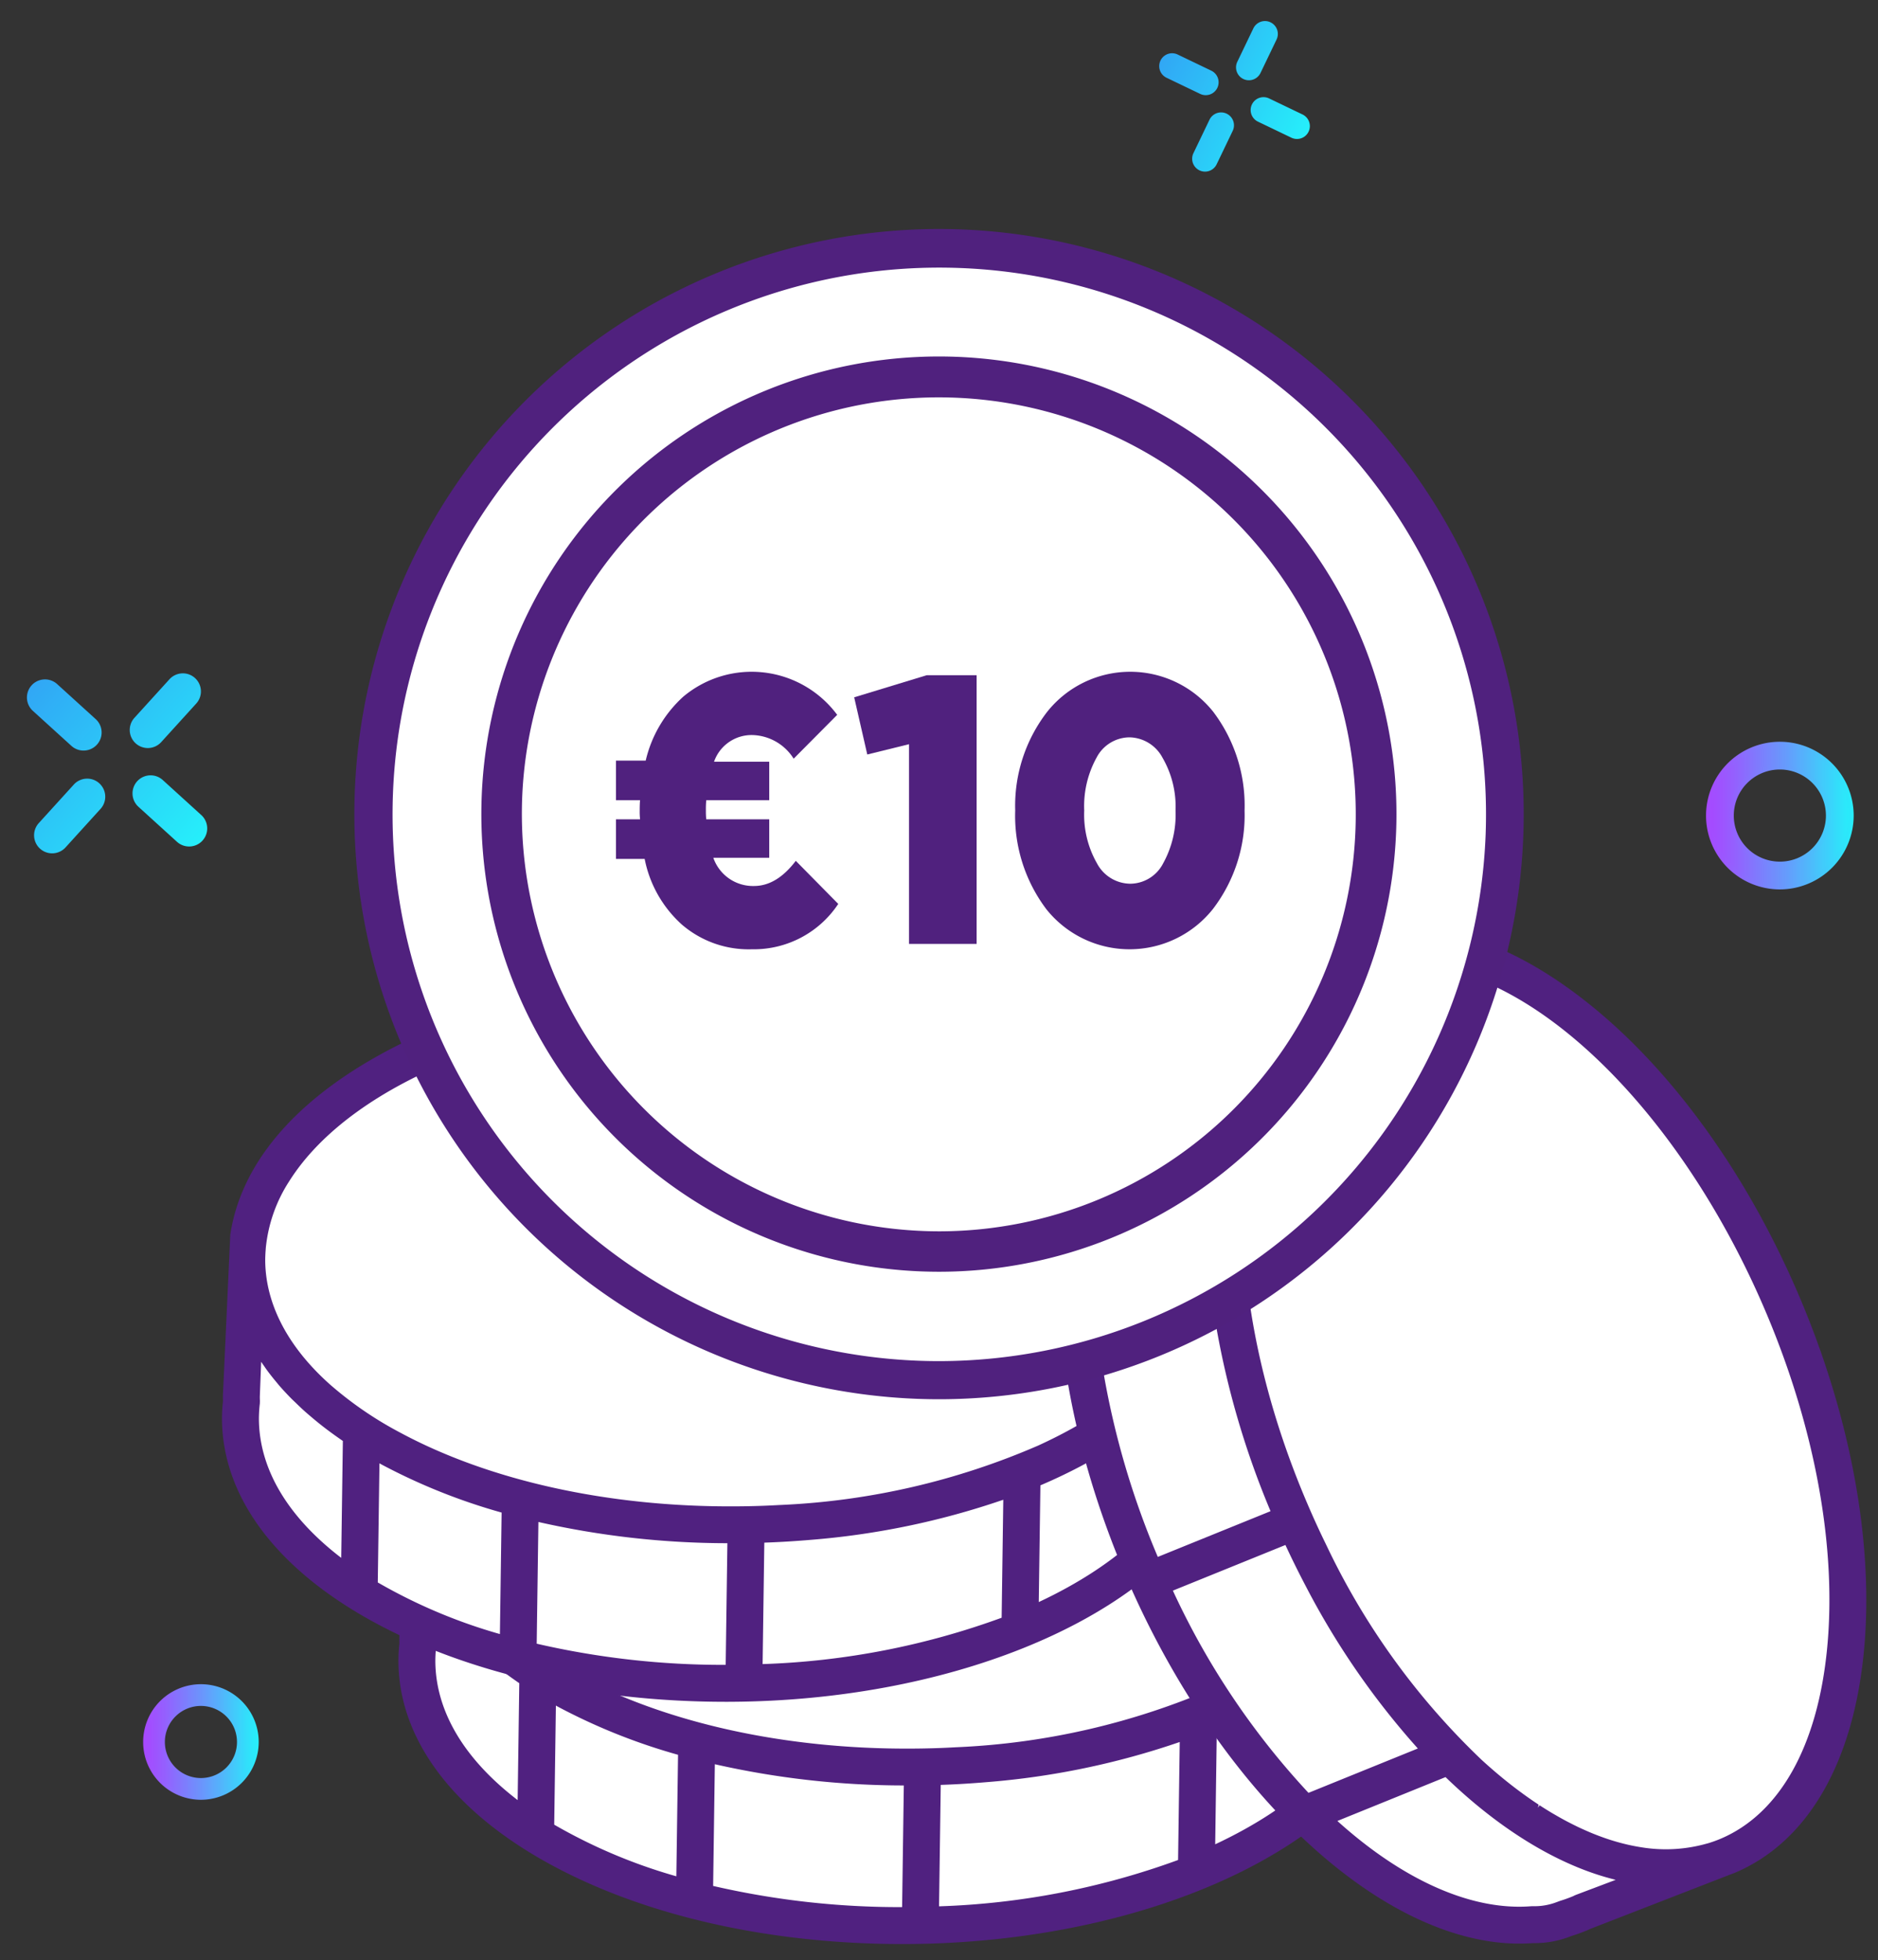 <svg xmlns="http://www.w3.org/2000/svg" xmlns:xlink="http://www.w3.org/1999/xlink" viewBox="0 0 188.596 196.83"><rect x="0" y="0" width="188.596" height="196.83" fill="#333333" stroke="none"/><defs><style>.a{fill:#fff;}.b{fill:#502180;}.c{fill:url(#a);}.d{fill:url(#b);}.e{fill:url(#c);}.f{fill:url(#d);}.g{fill:url(#e);}.h{fill:url(#f);}.i{fill:url(#g);}.j{fill:url(#h);}.k{fill:#50217e;}.l{fill:none;}</style><linearGradient id="a" x1="-31.073" y1="-617.427" x2="-14.556" y2="-617.427" gradientTransform="translate(-122.674 576.133) rotate(25.646)" gradientUnits="userSpaceOnUse"><stop offset="0" stop-color="#31a7f5"/><stop offset="1" stop-color="#26effa"/></linearGradient><linearGradient id="b" x1="171.585" y1="81.898" x2="185.895" y2="81.898" gradientUnits="userSpaceOnUse"><stop offset="0" stop-color="#a747ff"/><stop offset="0.174" stop-color="#955ffe"/><stop offset="0.542" stop-color="#669bfc"/><stop offset="1" stop-color="#26effa"/></linearGradient><linearGradient id="c" x1="171.326" y1="81.898" x2="186.154" y2="81.898" xlink:href="#b"/><linearGradient id="d" x1="65.361" y1="55.394" x2="78.359" y2="55.394" xlink:href="#b"/><linearGradient id="e" x1="65.068" y1="55.394" x2="78.652" y2="55.394" xlink:href="#b"/><linearGradient id="f" x1="-856.636" y1="-1000.146" x2="-833.45" y2="-1000.146" gradientTransform="translate(-35.324 1385.113) rotate(42.256)" xlink:href="#a"/><linearGradient id="g" x1="14.578" y1="174.927" x2="25.779" y2="174.927" xlink:href="#b"/><linearGradient id="h" x1="14.375" y1="174.927" x2="25.982" y2="174.927" xlink:href="#b"/></defs><path class="a" d="M127.07,129.844c-9.461-5.138-21.993-7.92-35.248-7.86-13.268.07-25.756,2.993-35.163,8.231-8.683,4.835-13.824,11.042-14.869,17.983l-.728,15.978c-.009.232-.005.461.005.646a16.122,16.122,0,0,0-.103,1.824c.041,7.836,5.477,15.087,15.308,20.416,9.362,5.075,21.713,7.86,34.827,7.86q.242,0,.485-.001c21.279-.112,40.327-7.772,47.397-19.061a19.633,19.633,0,0,0,2.002-4.192,9.846,9.846,0,0,0,.827-3.595l.01-.256a16.864,16.864,0,0,0,.084-1.709c0-.074-.005-.146-.01-.215l.43-14.906.008-.2c.008-.175.016-.351.015-.527C142.306,142.422,136.881,135.173,127.07,129.844Z"/><path class="b" d="M126.784,130.137c-9.507-5.136-22.092-7.926-35.437-7.856s-25.899,2.992-35.352,8.227c-8.655,4.793-13.83,11.042-14.856,17.81q-.367,8.021-.735,16.041c-.009.225-.005.447.004.668a15.807,15.807,0,0,0-.102,1.798c.041,7.755,5.473,14.943,15.296,20.239,9.524,5.136,22.132,7.925,35.502,7.855,21.67-.114,40.591-7.878,47.594-18.999a19.476,19.476,0,0,0,2-4.17,9.556,9.556,0,0,0,.81-3.502l.011-.274a16.518,16.518,0,0,0,.084-1.686c0-.068-.004-.136-.011-.226l.434-14.969c.009-.239.024-.477.023-.718C142.01,142.621,136.588,135.433,126.784,130.137ZM43.42,166.808a13.164,13.164,0,0,1,.096-1.555l.008-.244c-.008-.177-.014-.354-.008-.532l.167-4.335c.045.074.101.145.147.219.201.32.417.636.638.951.114.162.221.324.34.484.298.402.615.798.947,1.191.057.068.107.137.165.205.394.458.814.909,1.252,1.355.132.133.274.263.41.396.318.311.642.62.982.923.18.161.369.32.555.479.318.271.641.54.976.805q.309.244.628.485.515.39,1.056.769c.217.152.432.305.654.455l.012.008L52.272,181.35C46.733,177.256,43.449,172.24,43.42,166.808ZM55.533,170.76c.227.127.444.258.675.384a60.056,60.056,0,0,0,12.183,4.846l-.179,12.817a54.537,54.537,0,0,1-12.855-5.409Zm15.781,18.855.179-12.827a86.06,86.06,0,0,0,19.571,2.207l-.179,12.809A83.788,83.788,0,0,1,71.315,189.615ZM94,191.738l.179-12.786c.128-.004.254-.013.382-.017q.886-.032,1.763-.08.275-.015.549-.032,1.049-.064,2.084-.151c.044-.004.088-.007.131-.011a78.445,78.445,0,0,0,19.684-4.156L118.6,186.981A77.389,77.389,0,0,1,94,191.738Zm44.48-25.731-.001.087c.001.066.005.131.012.216a13.406,13.406,0,0,1-.073,1.401l-.02.415a6.48,6.48,0,0,1-.571,2.421l-.058.15c-1.993,6.014-7.839,11.228-16.038,14.971l.173-12.383c6.359-2.685,11.538-6.199,15.052-10.281l.007-.008q.234-.272.457-.547c.131-.16.258-.32.383-.481.074-.095.149-.19.221-.285.228-.301.448-.604.657-.91Zm.458-15.615a13.378,13.378,0,0,1-.069,1.373l-.07.515a15.359,15.359,0,0,1-2.159,5.894l-.024.039c-.214.35-.443.696-.684,1.04-.03.042-.059.084-.089.125-.223.312-.458.62-.703.926q-.092.115-.186.229-.332.404-.69.8c-.103.114-.209.228-.316.342q-.314.336-.646.666c-.157.156-.319.311-.483.465-.185.175-.373.35-.566.523-.225.201-.456.399-.692.597-.148.125-.296.25-.448.373q-.459.371-.945.735c-.097.073-.192.146-.289.219q-.601.441-1.238.871c-.033.022-.065.046-.099.068q-1.435.96-3.054,1.858c-1.074.595-2.194,1.156-3.35,1.687A73.415,73.415,0,0,1,96.21,175.744c-.075.004-.151.006-.226.01-.674.037-1.351.068-2.033.09q-1.157.036-2.323.043c-12.831.067-24.885-2.59-33.94-7.482a36.899,36.899,0,0,1-7.036-4.837c-4.278-3.816-6.574-8.166-6.598-12.679l0-.01c-.001-.267.012-.533.027-.798.005-.086.009-.168.016-.257l.016-.201a15.293,15.293,0,0,1,2.395-6.835c6.298-10,24.01-17.285,44.856-17.394,12.831-.067,24.885,2.59,33.94,7.482C134.062,137.607,138.904,143.827,138.938,150.392Z"/><path class="b" d="M90.617,195.217c-13.237,0-25.705-2.796-35.155-7.892-9.923-5.35-15.41-12.63-15.452-20.499a16.158,16.158,0,0,1,.103-1.831c-.01-.186-.014-.415-.005-.648l.735-16.043c1.055-6.969,6.244-13.201,15.009-18.056,9.495-5.259,22.101-8.194,35.494-8.264,13.379-.061,26.03,2.733,35.579,7.892,9.904,5.35,15.381,12.63,15.422,20.498.001.177-.007.353-.015.529l-.009.201L141.89,166.07c.006.07.011.142.011.216a16.837,16.837,0,0,1-.085,1.716l-.01.257a9.851,9.851,0,0,1-.835,3.61,19.679,19.679,0,0,1-2.021,4.208c-7.137,11.334-26.364,19.025-47.843,19.138Q90.862,195.217,90.617,195.217Zm1.217-72.641c-.162,0-.323,0-.485.001-13.295.07-25.799,2.978-35.209,8.19-8.475,4.694-13.698,10.942-14.707,17.595l-.732,16.01c-.008.215-.004.429.004.643a16.538,16.538,0,0,0-.102,1.808c.04,7.642,5.417,14.737,15.14,19.98,9.481,5.112,22.024,7.874,35.36,7.82,21.285-.112,40.312-7.691,47.345-18.861a19.216,19.216,0,0,0,1.97-4.106,9.335,9.335,0,0,0,.795-3.419l.011-.274a16.602,16.602,0,0,0,.083-1.673c0-.062-.005-.124-.01-.207l.443-15.205c.007-.166.015-.333.014-.5-.04-7.642-5.407-14.737-15.111-19.979C117.296,125.348,104.95,122.576,91.835,122.576ZM90.612,192.101a83.689,83.689,0,0,1-19.366-2.197l-.231-.055.188-13.434.359.085a85.489,85.489,0,0,0,19.504,2.199l.3,0-.188,13.4-.291.001Q90.75,192.101,90.612,192.101Zm-18.997-2.719a83.22,83.22,0,0,0,18.979,2.126l.171-12.217a86.135,86.135,0,0,1-18.979-2.131ZM93.7,192.046l.187-13.381.664-.027q.883-.033,1.757-.08l.548-.032q1.045-.064,2.077-.151l.13-.01a77.786,77.786,0,0,0,19.61-4.139l.403-.144-.183,13.105-.187.072a77.787,77.787,0,0,1-24.695,4.776Zm.773-12.81-.171,12.194a77.184,77.184,0,0,0,24.005-4.653l.166-11.849a78.686,78.686,0,0,1-19.357,4.029l-.089.007c-.735.062-1.432.112-2.133.156l-.551.032q-.88.049-1.769.08Zm-25.969,9.963-.373-.107a54.645,54.645,0,0,1-12.926-5.44l-.147-.088.186-13.306.704.398c.132.076.264.153.402.227a59.751,59.751,0,0,0,12.123,4.821l.219.062ZM55.656,183.23a53.922,53.922,0,0,0,12.265,5.184l.171-12.201a60.174,60.174,0,0,1-12.024-4.807c-.083-.045-.164-.09-.244-.136Zm65.773,2.902.182-13.045.178-.075c6.332-2.674,11.499-6.202,14.942-10.202.161-.186.311-.367.459-.548.129-.158.254-.317.379-.476l.218-.281c.225-.298.442-.597.648-.899l.581-.85-.241,6.343c.001.05.005.11.011.187a13.512,13.512,0,0,1-.074,1.456l-.018.399a6.765,6.765,0,0,1-.597,2.529l-.052.135c-1.948,5.878-7.7,11.257-16.192,15.134Zm.77-12.65-.164,11.719c8.105-3.79,13.585-8.963,15.454-14.598l.063-.163a6.216,6.216,0,0,0,.551-2.325l.02-.417a13.38,13.38,0,0,0,.073-1.386c-.007-.068-.011-.14-.012-.212l.002-.103.163-4.249-.086.114-.224.288c-.128.163-.256.326-.388.487q-.226.277-.462.552C133.711,167.228,128.533,170.782,122.198,173.482Zm-69.638,8.45-.465-.343c-5.841-4.318-8.943-9.428-8.972-14.778h0a13.384,13.384,0,0,1,.097-1.59L43.227,165c-.008-.163-.014-.348-.007-.534l.204-5.317.512.84c.021.035.045.069.069.102l.076.113c.199.316.412.628.63.938l.112.161c.073.106.146.212.224.317.295.397.608.789.935,1.177l.163.202c.375.435.792.886,1.239,1.34.079.08.161.158.244.237l.161.154c.315.308.636.614.972.914.144.129.292.255.441.381l.109.093c.315.269.636.535.968.798q.306.243.622.481c.341.258.692.512,1.048.763l.08.056c.188.132.376.265.57.395l.133.09.01.169Zm-8.617-20.857-.131,3.413c-.006.171,0,.339.007.508l-.007.267a13.082,13.082,0,0,0-.095,1.544v0c.026,5.014,2.882,9.829,8.266,13.955l.164-11.739c-.16-.11-.309-.215-.458-.32l-.08-.056q-.544-.383-1.065-.775c-.214-.162-.426-.326-.633-.49-.338-.268-.665-.539-.985-.812l-.108-.092c-.152-.13-.305-.26-.452-.391-.343-.306-.67-.618-.992-.932l-.155-.148c-.088-.083-.175-.166-.259-.251-.456-.463-.882-.923-1.266-1.369l-.167-.206c-.336-.399-.657-.8-.958-1.207-.082-.11-.159-.222-.236-.334l-.108-.156Q44.083,161.279,43.944,161.075Zm47.21,15.11c-12.702,0-24.62-2.664-33.606-7.519a37.258,37.258,0,0,1-7.092-4.877c-4.357-3.886-6.673-8.347-6.697-12.899-.001-.283.012-.554.027-.825l.033-.466a15.6,15.6,0,0,1,2.44-6.969c6.537-10.38,24.664-17.425,45.105-17.533,12.882-.073,24.985,2.602,34.083,7.517,8.857,4.785,13.754,11.098,13.789,17.775h0a13.645,13.645,0,0,1-.07,1.403l-.072.527a15.677,15.677,0,0,1-2.199,6.008c-.241.395-.474.747-.718,1.095l-.091.129c-.225.314-.463.627-.711.938l-.189.231c-.224.273-.458.543-.699.81-.105.116-.212.231-.32.346q-.317.339-.653.673c-.16.158-.324.315-.489.471-.187.177-.377.353-.572.528-.227.203-.461.404-.698.603-.183.154-.316.266-.452.376q-.463.375-.954.741l-.291.22q-.605.445-1.248.878l-.1.068c-.964.645-1.999,1.275-3.076,1.871-1.046.58-2.18,1.151-3.369,1.697A73.514,73.514,0,0,1,96.227,176.04L96,176.05q-1.014.056-2.039.09-1.161.035-2.331.043C91.471,176.184,91.312,176.185,91.154,176.185Zm.685-50.495c-.158,0-.315,0-.473.001-20.247.106-38.173,7.04-44.607,17.255a15.016,15.016,0,0,0-2.35,6.703l-.032.451c-.013.257-.027.517-.026.778.023,4.389,2.27,8.698,6.499,12.469a36.656,36.656,0,0,0,6.979,4.797c9.012,4.869,21.017,7.53,33.797,7.446q1.163-.006,2.316-.043c.678-.021,1.353-.052,2.025-.09l.226-.01a72.908,72.908,0,0,0,25.823-5.981c1.175-.54,2.296-1.104,3.329-1.677,1.063-.588,2.083-1.209,3.034-1.845l.264.178-.166-.246q.632-.426,1.228-.864l.286-.217q.481-.361.937-.728c.133-.108.263-.217.393-.327.284-.239.513-.436.735-.634.191-.171.377-.344.56-.517.163-.153.322-.306.478-.46q.327-.326.637-.658c.106-.113.21-.226.313-.338.235-.26.463-.524.681-.79l.184-.226c.241-.301.473-.605.692-.912l.077-.108c.248-.354.474-.695.684-1.039a15.152,15.152,0,0,0,2.142-5.819l.071-.516a13.162,13.162,0,0,0,.066-1.331h0c-.034-6.451-4.821-12.579-13.478-17.256C116.263,128.328,104.444,125.689,91.839,125.689Z"/><path class="c" d="M128.198,3.967l-1.613,3.359a1.293,1.293,0,0,1-1.725.606h0a1.293,1.293,0,0,1-.606-1.725l1.613-3.359a1.293,1.293,0,0,1,1.725-.606h0A1.293,1.293,0,0,1,128.198,3.967Zm-5.011,7.449h0a1.293,1.293,0,0,0-1.725.606l-1.613,3.359a1.293,1.293,0,0,0,.606,1.725v0a1.293,1.293,0,0,0,1.725-.606l1.613-3.359A1.293,1.293,0,0,0,123.187,11.416Zm-1.562-4.328-3.359-1.613A1.293,1.293,0,0,0,117.147,7.807L120.506,9.42a1.293,1.293,0,1,0,1.119-2.331Zm9.2,4.417L127.466,9.893a1.293,1.293,0,1,0-1.119,2.331l3.359,1.613a1.293,1.293,0,0,0,1.119-2.331Z"/><path class="d" d="M178.74,89.054a7.155,7.155,0,1,1,7.155-7.155A7.163,7.163,0,0,1,178.74,89.054Zm0-12.04a4.885,4.885,0,1,0,4.885,4.885A4.891,4.891,0,0,0,178.74,77.013Z"/><path class="e" d="M178.74,89.313a7.414,7.414,0,1,1,7.414-7.414A7.423,7.423,0,0,1,178.74,89.313Zm0-14.31a6.896,6.896,0,1,0,6.896,6.896A6.904,6.904,0,0,0,178.74,75.002Zm0,12.04a5.144,5.144,0,1,1,5.144-5.144A5.15,5.15,0,0,1,178.74,87.043Zm0-9.771a4.626,4.626,0,1,0,4.626,4.626A4.631,4.631,0,0,0,178.74,77.272Z"/><path class="f" d="M71.86,61.893a6.499,6.499,0,1,1,6.499-6.499A6.506,6.506,0,0,1,71.86,61.893Zm0-10.936a4.437,4.437,0,1,0,4.437,4.437A4.442,4.442,0,0,0,71.86,50.957Z"/><path class="g" d="M71.86,62.187a6.792,6.792,0,1,1,6.792-6.792A6.8,6.8,0,0,1,71.86,62.187Zm0-12.998a6.206,6.206,0,1,0,6.206,6.206A6.213,6.213,0,0,0,71.86,49.189Zm0,10.936a4.731,4.731,0,1,1,4.731-4.731A4.736,4.736,0,0,1,71.86,60.125Zm0-8.875a4.144,4.144,0,1,0,4.144,4.144A4.149,4.149,0,0,0,71.86,51.25Z"/><path class="h" d="M19.705,70.651,16.188,74.522a1.815,1.815,0,0,1-2.564.123h0a1.815,1.815,0,0,1-.123-2.564L17.018,68.21a1.815,1.815,0,0,1,2.564-.123h0A1.815,1.815,0,0,1,19.705,70.651Zm-9.729,8.01h0a1.815,1.815,0,0,0-2.564.123L3.894,82.655a1.815,1.815,0,0,0,.123,2.564h0a1.815,1.815,0,0,0,2.564-.123l3.517-3.871A1.815,1.815,0,0,0,9.975,78.661ZM9.611,72.212,5.74,68.695a1.815,1.815,0,1,0-2.441,2.687L7.17,74.899a1.815,1.815,0,0,0,2.441-2.687ZM20.214,81.845l-3.871-3.517a1.815,1.815,0,0,0-2.441,2.687l3.871,3.517a1.815,1.815,0,0,0,2.441-2.687Z"/><path class="a" d="M109.352,105.518c-9.461-5.138-21.993-7.92-35.248-7.86-13.268.07-25.756,2.993-35.163,8.231-8.683,4.835-13.824,11.042-14.869,17.983l-.728,15.978c-.009.232-.005.46.005.646a16.121,16.121,0,0,0-.102,1.824c.041,7.836,5.477,15.087,15.308,20.416,9.362,5.075,21.713,7.86,34.827,7.86q.242,0,.485-.001c21.279-.112,40.327-7.772,47.397-19.061a19.633,19.633,0,0,0,2.002-4.192,9.848,9.848,0,0,0,.827-3.595l.01-.256a16.866,16.866,0,0,0,.085-1.709c0-.074-.005-.146-.01-.215l.43-14.906.008-.2c.008-.175.016-.351.015-.527C124.589,118.097,119.163,110.847,109.352,105.518Z"/><path class="b" d="M109.067,105.811C99.56,100.675,86.975,97.885,73.63,97.955s-25.899,2.992-35.352,8.227c-8.655,4.793-13.83,11.042-14.856,17.81q-.367,8.02-.735,16.041c-.009.225-.005.447.004.668a15.831,15.831,0,0,0-.102,1.798c.041,7.755,5.473,14.943,15.296,20.239,9.524,5.136,22.132,7.925,35.502,7.855,21.67-.114,40.591-7.878,47.594-18.999a19.471,19.471,0,0,0,2.001-4.17,9.554,9.554,0,0,0,.809-3.502l.011-.274a16.517,16.517,0,0,0,.084-1.686c0-.068-.004-.135-.011-.226q.217-7.484.434-14.969c.009-.239.024-.477.023-.718C124.293,118.296,118.871,111.107,109.067,105.811ZM25.702,142.482a13.185,13.185,0,0,1,.095-1.555l.008-.244c-.008-.177-.014-.354-.008-.532l.167-4.335c.045.074.101.145.147.219.201.32.417.636.638.951.114.162.221.324.34.484.298.402.615.798.947,1.191.057.068.107.137.166.205.394.458.814.909,1.252,1.355.131.133.274.263.41.396.318.311.642.62.982.923.18.161.369.319.555.479.317.271.641.54.976.805q.309.244.628.485.515.389,1.056.769c.217.152.432.305.654.455l.012.008-.174,12.482C29.015,152.93,25.731,147.915,25.702,142.482Zm12.113,3.952c.227.127.444.259.675.384a60.047,60.047,0,0,0,12.183,4.845l-.179,12.818a54.542,54.542,0,0,1-12.855-5.409ZM53.597,165.29l.179-12.827A86.053,86.053,0,0,0,73.347,154.67l-.179,12.809A83.789,83.789,0,0,1,53.597,165.29Zm22.686,2.123.179-12.786c.128-.004.254-.013.382-.018q.886-.032,1.763-.08.275-.015.549-.032,1.049-.065,2.084-.151c.044-.004.088-.007.131-.011a78.444,78.444,0,0,0,19.684-4.156l-.174,12.477A77.391,77.391,0,0,1,76.283,167.412Zm44.48-25.731-.001.087c.001.066.005.131.012.216a13.377,13.377,0,0,1-.073,1.401l-.02.414a6.482,6.482,0,0,1-.571,2.421l-.058.149c-1.993,6.014-7.839,11.229-16.038,14.972l.173-12.383c6.359-2.685,11.538-6.199,15.052-10.281l.007-.008q.234-.272.457-.547c.131-.16.258-.32.383-.481.074-.095.15-.19.222-.285.228-.301.448-.604.657-.91Zm.458-15.615a13.403,13.403,0,0,1-.069,1.373l-.07.516a15.36,15.36,0,0,1-2.159,5.894l-.024.039c-.214.35-.443.696-.684,1.04-.03.042-.059.083-.089.125q-.334.468-.703.926-.092.115-.186.228-.332.404-.69.801c-.103.114-.209.228-.316.342q-.314.336-.646.666c-.157.156-.319.311-.483.465-.186.175-.373.35-.566.523-.225.201-.456.399-.692.597-.148.125-.296.25-.448.373q-.459.371-.945.735c-.097.073-.191.146-.29.219q-.601.441-1.238.871c-.033.022-.065.046-.099.068q-1.435.96-3.055,1.859c-1.074.595-2.193,1.156-3.35,1.687a73.419,73.419,0,0,1-25.929,6.007c-.075.004-.151.006-.226.01-.674.037-1.351.068-2.033.09q-1.157.036-2.323.043c-12.831.067-24.885-2.59-33.94-7.482a36.899,36.899,0,0,1-7.036-4.837c-4.278-3.816-6.574-8.166-6.598-12.679l0-.01c-.001-.267.012-.533.027-.798.005-.086.009-.168.016-.257l.016-.201a15.294,15.294,0,0,1,2.395-6.835c6.298-10,24.01-17.285,44.856-17.394,12.831-.067,24.885,2.59,33.94,7.482C116.344,113.281,121.186,119.502,121.221,126.066Z"/><path class="b" d="M72.9,170.891c-13.237,0-25.705-2.796-35.155-7.892-9.923-5.35-15.41-12.63-15.452-20.499a16.132,16.132,0,0,1,.103-1.831c-.01-.186-.014-.415-.005-.648l.735-16.043c1.054-6.969,6.243-13.201,15.009-18.056,9.495-5.259,22.101-8.194,35.494-8.264,13.379-.061,26.03,2.733,35.58,7.892,9.904,5.35,15.381,12.63,15.422,20.498.001.177-.007.353-.015.529l-.009.201-.434,14.966c.006.07.01.142.011.216a16.896,16.896,0,0,1-.085,1.716l-.01.257a9.852,9.852,0,0,1-.834,3.61,19.677,19.677,0,0,1-2.021,4.208c-7.137,11.334-26.364,19.025-47.843,19.138C73.226,170.891,73.063,170.891,72.9,170.891ZM74.117,98.25c-.162,0-.323,0-.485.001-13.295.07-25.799,2.978-35.209,8.19-8.475,4.694-13.698,10.942-14.707,17.595l-.732,16.01c-.009.215-.004.429.004.643a16.542,16.542,0,0,0-.102,1.808c.04,7.642,5.417,14.737,15.14,19.98,9.481,5.112,22.024,7.874,35.36,7.82,21.285-.112,40.312-7.691,47.345-18.861a19.209,19.209,0,0,0,1.97-4.107,9.332,9.332,0,0,0,.795-3.419l.011-.274a16.6,16.6,0,0,0,.083-1.673c0-.062-.005-.124-.01-.207l.443-15.205c.007-.166.015-.332.014-.5-.04-7.642-5.407-14.737-15.111-19.979C99.578,101.022,87.232,98.25,74.117,98.25Zm-1.223,69.525a83.694,83.694,0,0,1-19.366-2.197l-.231-.055.188-13.434.36.085a85.484,85.484,0,0,0,19.504,2.2l.3,0-.188,13.4-.292.001Q73.032,167.775,72.894,167.775Zm-18.997-2.719a83.22,83.22,0,0,0,18.979,2.126l.171-12.217a86.134,86.134,0,0,1-18.979-2.131Zm22.085,2.664.187-13.381.664-.027q.883-.032,1.757-.08l.548-.032q1.045-.064,2.077-.151l.13-.01a77.793,77.793,0,0,0,19.61-4.139l.403-.144-.183,13.105-.187.072a77.787,77.787,0,0,1-24.695,4.776Zm.773-12.81-.171,12.194A77.183,77.183,0,0,0,100.588,162.45l.166-11.849A78.691,78.691,0,0,1,81.397,154.63l-.089.007c-.735.062-1.432.112-2.133.156l-.551.032q-.88.049-1.769.08Zm-25.969,9.963-.373-.107a54.636,54.636,0,0,1-12.925-5.44l-.147-.088.186-13.306.704.398c.132.076.264.153.402.227a59.751,59.751,0,0,0,12.123,4.821l.219.062Zm-12.848-5.968a53.926,53.926,0,0,0,12.265,5.184l.171-12.201A60.167,60.167,0,0,1,38.35,147.079c-.083-.045-.164-.09-.244-.136Zm65.773,2.902.182-13.045.178-.075c6.332-2.674,11.499-6.202,14.942-10.202.161-.186.311-.367.459-.548.129-.158.255-.317.379-.476l.219-.281c.225-.298.442-.597.648-.899l.581-.85-.241,6.343c.001.05.005.11.011.187a13.514,13.514,0,0,1-.074,1.456l-.019.399a6.763,6.763,0,0,1-.597,2.529l-.052.135c-1.948,5.878-7.7,11.258-16.192,15.134Zm.77-12.65-.164,11.719c8.105-3.79,13.585-8.963,15.454-14.598l.063-.163a6.216,6.216,0,0,0,.551-2.325l.02-.417a13.405,13.405,0,0,0,.073-1.386c-.007-.068-.011-.14-.012-.212l.002-.103.163-4.249-.086.114-.224.288c-.128.163-.256.326-.388.487q-.226.277-.462.552C115.993,142.902,110.815,146.456,104.481,149.156Zm-69.638,8.45-.465-.343c-5.841-4.318-8.943-9.428-8.972-14.778h0a13.384,13.384,0,0,1,.097-1.59l.006-.22c-.008-.163-.014-.348-.007-.534l.204-5.317.512.84c.021.035.045.069.069.102l.076.113c.199.316.412.628.63.938l.112.161c.073.106.146.212.224.317.295.397.608.789.935,1.177l.163.202c.375.436.792.886,1.239,1.34.079.08.161.158.244.237l.161.154c.315.308.636.614.972.914.144.129.292.255.441.381l.109.093c.315.269.636.536.968.799q.306.243.622.481c.341.258.692.512,1.048.763l.08.056c.188.132.376.265.57.395l.133.09.01.169Zm-8.617-20.857-.131,3.413c-.007.171,0,.339.007.508l-.007.267a13.084,13.084,0,0,0-.095,1.544v0c.026,5.014,2.882,9.829,8.267,13.955l.164-11.739c-.16-.11-.309-.215-.458-.32l-.08-.056q-.544-.383-1.065-.775c-.214-.162-.426-.326-.633-.49-.338-.268-.665-.539-.985-.812l-.108-.092c-.152-.13-.305-.26-.452-.391-.343-.306-.67-.618-.992-.932l-.155-.148c-.088-.083-.175-.166-.259-.251-.456-.463-.882-.923-1.266-1.369l-.167-.206c-.336-.399-.657-.8-.958-1.207-.082-.11-.159-.222-.236-.334l-.108-.156Q26.365,136.953,26.226,136.749Zm47.21,15.11c-12.702,0-24.62-2.664-33.606-7.518a37.263,37.263,0,0,1-7.092-4.877c-4.357-3.886-6.673-8.347-6.697-12.899-.001-.283.012-.554.027-.825l.032-.467a15.603,15.603,0,0,1,2.44-6.969c6.537-10.38,24.664-17.425,45.105-17.532,12.882-.073,24.985,2.602,34.083,7.517,8.857,4.785,13.754,11.098,13.789,17.775h0a13.616,13.616,0,0,1-.07,1.403l-.072.527a15.677,15.677,0,0,1-2.199,6.008c-.241.395-.474.747-.718,1.095l-.092.129c-.225.314-.463.627-.711.938l-.189.231c-.224.273-.458.543-.699.81q-.158.174-.32.346-.317.339-.652.673c-.16.158-.324.315-.489.471-.187.177-.377.353-.572.528-.227.203-.461.404-.698.603-.183.154-.315.266-.452.376q-.463.375-.954.741l-.291.22q-.605.446-1.248.878l-.1.068c-.964.645-1.999,1.275-3.076,1.871-1.046.58-2.18,1.151-3.37,1.697a73.509,73.509,0,0,1-26.036,6.034l-.227.01c-.676.037-1.355.068-2.039.09q-1.161.035-2.331.043C73.753,151.858,73.594,151.859,73.436,151.859Zm.685-50.495c-.158,0-.315,0-.473.001-20.247.106-38.173,7.04-44.606,17.255a15.015,15.015,0,0,0-2.35,6.703l-.032.451c-.013.257-.027.517-.026.778.023,4.389,2.27,8.698,6.499,12.469a36.654,36.654,0,0,0,6.98,4.797c9.012,4.869,21.017,7.53,33.797,7.446q1.162-.006,2.316-.043c.678-.021,1.353-.052,2.025-.09l.226-.01a72.911,72.911,0,0,0,25.823-5.981c1.175-.54,2.296-1.104,3.329-1.677,1.063-.589,2.083-1.209,3.034-1.845l.264.178-.166-.246q.632-.426,1.228-.864l.286-.217q.481-.361.937-.728c.133-.108.263-.217.393-.327.284-.239.513-.435.735-.634.191-.171.376-.344.56-.517.163-.153.322-.306.478-.46q.327-.326.637-.658.159-.169.313-.338c.235-.26.463-.524.681-.79l.185-.226c.241-.301.473-.605.692-.912l.077-.108c.248-.354.474-.695.684-1.039a15.149,15.149,0,0,0,2.142-5.819l.071-.516a13.191,13.191,0,0,0,.066-1.331h0c-.034-6.451-4.821-12.579-13.478-17.256C98.545,104.002,86.727,101.364,74.121,101.364Z"/><path class="i" d="M20.178,180.527a5.6,5.6,0,1,1,5.601-5.601A5.607,5.607,0,0,1,20.178,180.527Zm0-9.424a3.824,3.824,0,1,0,3.824,3.824A3.828,3.828,0,0,0,20.178,171.103Z"/><path class="j" d="M20.178,180.73a5.803,5.803,0,1,1,5.803-5.803A5.81,5.81,0,0,1,20.178,180.73Zm0-11.201a5.398,5.398,0,1,0,5.398,5.398A5.404,5.404,0,0,0,20.178,169.529Zm0,9.424a4.027,4.027,0,1,1,4.027-4.027A4.031,4.031,0,0,1,20.178,178.953Zm0-7.648a3.621,3.621,0,1,0,3.621,3.621A3.625,3.625,0,0,0,20.178,171.306Z"/><path class="a" d="M186.194,166.189c.954-10.57-1.382-23.053-6.538-35.122-5.17-12.078-12.591-22.367-20.897-28.972-7.667-6.097-15.197-8.444-21.807-6.778l-14.57,5.366c-.21.079-.414.169-.576.248a15.316,15.316,0,0,0-1.67.595c-6.993,2.995-11.385,10.69-12.367,21.67-.935,10.456,1.328,22.775,6.376,34.739q.093.221.188.442c8.292,19.37,22.474,33.856,35.292,36.047a18.898,18.898,0,0,0,4.52.245,9.403,9.403,0,0,0,3.534-.603l.233-.087a16.051,16.051,0,0,0,1.561-.568c.066-.028.129-.06.189-.091l13.497-5.233.182-.068c.16-.059.32-.118.477-.185C180.809,184.836,185.204,177.15,186.194,166.189Z"/><path class="b" d="M186.884,165.828c1.036-10.756-1.286-23.435-6.538-35.703s-12.825-22.699-21.323-29.373c-7.781-6.11-15.55-8.45-22.184-6.764l-15.065,5.559c-.21.079-.413.169-.614.263a15.83,15.83,0,0,0-1.696.605c-7.129,3.052-11.64,10.851-12.701,21.961-1.029,10.772,1.302,23.472,6.564,35.763,8.529,19.921,23.038,34.336,36.007,36.465a19.471,19.471,0,0,0,4.62.222,9.556,9.556,0,0,0,3.542-.616l.256-.096a16.53,16.53,0,0,0,1.586-.578c.062-.027.123-.057.204-.098l13.96-5.419c.224-.085.449-.163.67-.258C181.301,184.709,185.816,176.92,186.884,165.828Zm-66.195-62.551a13.178,13.178,0,0,1,1.47-.517l.228-.088c.16-.076.321-.151.487-.214l4.058-1.532c-.05.07-.095.149-.144.221-.216.309-.424.631-.628.958-.105.167-.213.33-.314.501-.254.431-.496.877-.73,1.335-.04.079-.085.152-.124.232-.269.541-.521,1.103-.761,1.68-.072.173-.136.355-.205.531-.163.414-.321.832-.469,1.263-.078.229-.151.464-.225.698-.127.398-.248.801-.363,1.213q-.105.38-.203.767-.159.626-.298,1.272c-.056.259-.114.516-.165.78l-.003.014-11.568,4.692C112.352,110.391,115.696,105.415,120.689,103.277Zm1.068,12.697c-.029.258-.066.509-.091.771a60.055,60.055,0,0,0,.272,13.108l-11.879,4.818a54.535,54.535,0,0,1-.014-13.947Zm-11.237,21.87,11.888-4.822a86.057,86.057,0,0,0,5.575,18.89l-11.871,4.814A83.788,83.788,0,0,1,110.52,137.844Zm6.864,21.726,11.85-4.806c.053.116.111.229.165.345q.374.803.759,1.593.121.247.243.494.467.941.95,1.861c.02.039.04.078.061.117a78.437,78.437,0,0,0,11.481,16.521l-11.563,4.69A77.39,77.39,0,0,1,117.384,159.57Zm40.999,30.978-.081.033c-.06.026-.119.056-.194.095a13.361,13.361,0,0,1-1.319.477l-.39.143a6.48,6.48,0,0,1-2.453.416l-.16.004c-6.316.501-13.393-2.858-20.029-8.957l11.477-4.655c4.946,4.815,10.197,8.22,15.324,9.871l.01.003q.341.11.682.209c.198.058.395.113.592.166.116.031.233.064.349.093.366.093.731.178,1.094.251Zm14.565-5.648a13.404,13.404,0,0,1-1.292.47l-.502.135a15.359,15.359,0,0,1-6.27.302l-.045-.007c-.406-.061-.814-.137-1.224-.226-.05-.011-.1-.022-.15-.033-.374-.084-.75-.181-1.127-.287q-.141-.04-.283-.083-.501-.149-1.006-.325c-.145-.051-.291-.104-.438-.158q-.431-.159-.865-.336c-.205-.084-.41-.173-.616-.264-.234-.103-.468-.208-.702-.318-.272-.129-.545-.265-.819-.405-.172-.088-.345-.175-.518-.267-.347-.186-.695-.382-1.044-.585-.105-.061-.209-.119-.314-.182q-.64-.382-1.284-.802c-.034-.022-.067-.043-.101-.065q-1.443-.949-2.9-2.092c-.965-.758-1.918-1.572-2.856-2.43a73.416,73.416,0,0,1-15.614-21.555c-.033-.067-.064-.137-.097-.204q-.444-.91-.873-1.838-.483-1.052-.943-2.124c-5.05-11.796-7.288-23.934-6.301-34.179a36.899,36.899,0,0,1,1.721-8.363c1.852-5.425,4.968-9.232,9.117-11.008l.009-.004c.246-.105.496-.196.746-.286.081-.029.158-.057.243-.086l.192-.064a15.294,15.294,0,0,1,7.228-.45c11.661,1.915,25.259,15.402,33.464,34.566,5.05,11.796,7.288,23.934,6.301,34.179C182.831,175.437,178.982,182.316,172.947,184.9Z"/><path class="b" d="M112.863,157.806c-5.146-12.196-7.416-24.77-6.395-35.458,1.072-11.222,5.646-19.108,12.879-22.206a16.118,16.118,0,0,1,1.727-.617c.167-.082.377-.175.595-.257l15.067-5.56c6.83-1.738,14.59.62,22.47,6.809,8.537,6.704,16.141,17.177,21.412,29.489,5.257,12.303,7.601,25.044,6.56,35.849-1.079,11.205-5.657,19.081-12.89,22.178-.163.07-.328.131-.494.192l-.188.07L159.65,193.715c-.062.033-.127.065-.195.094a16.864,16.864,0,0,1-1.614.589l-.24.091a9.852,9.852,0,0,1-3.65.634,19.673,19.673,0,0,1-4.663-.226c-13.217-2.169-27.778-16.894-36.232-36.64Q112.958,158.031,112.863,157.806Zm67.401-27.118c-.063-.15-.126-.298-.19-.447-5.232-12.222-12.774-22.612-21.234-29.256-7.619-5.984-15.407-8.367-21.928-6.71l-15.036,5.55c-.202.076-.397.163-.591.254a16.54,16.54,0,0,0-1.705.609c-7.025,3.008-11.472,10.72-12.523,21.716-1.024,10.722,1.307,23.352,6.542,35.619,8.378,19.567,22.758,34.151,35.783,36.288a19.211,19.211,0,0,0,4.55.219,9.333,9.333,0,0,0,3.459-.597l.257-.096a16.615,16.615,0,0,0,1.574-.573c.057-.024.112-.052.187-.09L173.59,187.67c.156-.058.312-.115.466-.181,7.025-3.008,11.476-10.711,12.533-21.69C187.608,155.224,185.362,142.772,180.264,130.688Zm-64.532,25.901a83.689,83.689,0,0,1-5.504-18.696l-.039-.234,12.451-5.05.061.364a85.483,85.483,0,0,0,5.556,18.825l.116.277-12.419,5.037-.114-.268Q115.785,156.716,115.732,156.589Zm-4.88-18.56a83.222,83.222,0,0,0,5.419,18.313l11.322-4.592a86.132,86.132,0,0,1-5.415-18.314Zm6.131,21.383,12.401-5.029.283.601q.373.801.757,1.588l.242.492q.466.938.947,1.855l.06.116a77.784,77.784,0,0,0,11.437,16.459l.29.315-12.145,4.926-.139-.144a77.789,77.789,0,0,1-14.001-20.895Zm12.103-4.268-11.301,4.583a77.185,77.185,0,0,0,13.619,20.307l10.981-4.454a78.687,78.687,0,0,1-11.237-16.268l-.041-.079c-.343-.653-.66-1.276-.973-1.905l-.244-.495q-.387-.792-.762-1.599Zm-19.275-20.053-.046-.385a54.643,54.643,0,0,1-.013-14.024l.024-.169,12.332-5.002-.093.803c-.019.151-.038.303-.053.458a59.754,59.754,0,0,0,.271,13.043l.028.226Zm.504-14.157a53.927,53.927,0,0,0-.008,13.316l11.308-4.586a60.168,60.168,0,0,1-.245-12.947c.009-.094.019-.186.03-.278Zm22.895,61.727,12.09-4.904.139.135c4.926,4.794,10.184,8.183,15.209,9.801.234.075.459.144.684.21.196.058.391.111.586.164l.344.092c.362.091.722.175,1.08.248l1.009.204-5.938,2.244c-.046.021-.1.047-.168.083a13.504,13.504,0,0,1-1.37.498l-.375.138a6.763,6.763,0,0,1-2.562.433l-.145.005c-6.173.49-13.365-2.718-20.238-9.034Zm11.955-4.208-10.861,4.405c6.643,5.994,13.539,9.033,19.457,8.563l.175-.005a6.217,6.217,0,0,0,2.356-.396l.392-.144a13.376,13.376,0,0,0,1.305-.471c.06-.033.125-.065.191-.094l.096-.039,3.978-1.502-.138-.035-.352-.094c-.2-.054-.4-.109-.6-.168q-.344-.1-.689-.211C155.404,186.628,150.116,183.24,145.166,178.453Zm-34.857-60.876.136-.562c1.708-7.06,5.21-11.905,10.128-14.011h0a13.396,13.396,0,0,1,1.503-.528l.205-.08c.147-.07.315-.148.49-.214l4.979-1.879-.575.798c-.024.033-.046.068-.068.103l-.074.114c-.214.306-.418.624-.62.945l-.105.165c-.07.109-.139.217-.205.33-.252.426-.491.867-.721,1.319l-.123.229c-.256.515-.509,1.074-.753,1.663-.043.104-.083.21-.123.317l-.08.209c-.162.41-.319.824-.465,1.251-.063.182-.121.368-.18.554l-.044.137c-.125.395-.246.794-.359,1.203q-.105.376-.201.76c-.105.414-.203.836-.296,1.263l-.021.096c-.049.225-.098.45-.143.678l-.031.158-.152.075Zm15.866-16.047-3.196,1.206c-.16.06-.313.132-.465.204l-.249.097a13.077,13.077,0,0,0-1.459.512l0,0c-4.609,1.973-7.936,6.476-9.644,13.041l10.879-4.412c.039-.19.078-.369.117-.547l.021-.096q.142-.651.3-1.282c.066-.26.134-.519.205-.773.115-.415.238-.822.366-1.223l.043-.136c.06-.191.121-.382.185-.568.149-.435.309-.858.473-1.276l.076-.201c.043-.113.085-.226.131-.336.249-.6.508-1.172.769-1.698l.125-.234c.237-.464.481-.916.739-1.352.07-.118.143-.233.216-.348l.102-.161Q126.041,101.738,126.175,101.53Zm4.432,49.371c-4.938-11.703-7.117-23.719-6.137-33.886a37.256,37.256,0,0,1,1.736-8.43c1.887-5.526,5.096-9.393,9.281-11.185.26-.111.515-.204.77-.296l.442-.151a15.603,15.603,0,0,1,7.369-.462c12.105,1.988,25.643,15.95,33.688,34.742,5.075,11.841,7.316,24.031,6.324,34.324-.965,10.021-4.878,16.987-11.017,19.615h0a13.615,13.615,0,0,1-1.32.481l-.514.139a15.676,15.676,0,0,1-6.39.31c-.458-.068-.872-.146-1.288-.236l-.154-.034c-.377-.085-.758-.183-1.141-.291l-.286-.084c-.338-.1-.678-.211-1.019-.329-.148-.052-.295-.105-.443-.16q-.435-.16-.874-.34c-.208-.086-.416-.176-.624-.267-.236-.103-.471-.21-.709-.322-.275-.13-.551-.268-.827-.409-.213-.109-.367-.187-.522-.27q-.526-.281-1.054-.591l-.317-.183q-.646-.385-1.294-.808l-.102-.065c-.969-.637-1.952-1.346-2.92-2.107-.941-.738-1.908-1.561-2.873-2.445a73.512,73.512,0,0,1-15.681-21.642l-.098-.206q-.445-.912-.876-1.843-.484-1.056-.946-2.131C130.731,151.193,130.669,151.047,130.607,150.901Zm46.79-18.999c-.061-.145-.123-.29-.185-.436-7.969-18.613-21.326-32.434-33.239-34.39a15.015,15.015,0,0,0-7.09.44l-.428.146c-.242.087-.486.176-.727.279-4.035,1.727-7.131,5.473-8.962,10.835a36.657,36.657,0,0,0-1.706,8.295c-.982,10.196,1.233,22.291,6.278,34.034q.458,1.068.94,2.117.425.925.87,1.831l.097.204a72.912,72.912,0,0,0,15.549,21.466c.954.873,1.91,1.686,2.839,2.416.955.75,1.924,1.449,2.879,2.078l-.062.312.162-.248q.639.417,1.274.795l.311.179c.347.202.692.396,1.035.58.151.08.302.158.454.235.33.169.601.303.87.431.231.109.463.213.694.315.204.09.407.178.61.262q.427.175.854.332c.145.054.29.106.433.157.331.115.662.223.992.32l.28.082c.371.104.741.2,1.11.283l.13.029c.422.091.824.167,1.223.227a15.15,15.15,0,0,0,6.194-.289l.503-.135a13.185,13.185,0,0,0,1.252-.457h0c5.93-2.539,9.716-9.332,10.659-19.127C184.461,155.431,182.297,143.516,177.397,131.902Z"/><ellipse class="a" cx="94.52" cy="82.384" rx="57.589" ry="58.039" transform="translate(-20.659 131.932) rotate(-64.352)"/><path class="k" d="M96.505,23.036c-.741-.028-1.491-.042-2.228-.042a58.758,58.758,0,0,0-2.179,117.473c.733.027,1.483.042,2.231.042A58.758,58.758,0,0,0,96.505,23.036Zm52.688,60.776a54.996,54.996,0,0,1-54.858,52.869c-.698,0-1.403-.013-2.095-.039a54.904,54.904,0,1,1,56.953-52.83Z"/><path class="k" d="M92.579,127.673q.872.032,1.743.033a45.955,45.955,0,0,0,1.701-91.877c-.582-.022-1.164-.032-1.742-.032a45.954,45.954,0,0,0-1.702,91.876ZM52.436,80.179A41.872,41.872,0,1,1,94.363,123.647c-.544,0-1.088-.01-1.635-.032a41.939,41.939,0,0,1-40.292-43.436Z"/><path class="k" d="M75.509,95.324a10.287,10.287,0,0,1-7.02-2.469,11.941,11.941,0,0,1-3.749-6.603H61.86V82.272h2.417a7.34,7.34,0,0,1-.036-.88q0-.689.036-1.033H61.86V76.377h2.985a12.464,12.464,0,0,1,3.785-6.431A10.688,10.688,0,0,1,84.074,71.784l-4.372,4.402a5.041,5.041,0,0,0-4.123-2.373,3.993,3.993,0,0,0-3.874,2.679H77.25v3.866H70.924a10.011,10.011,0,0,0-.036,1.033,7.978,7.978,0,0,0,.036.88H77.25v3.866H71.635A4.218,4.218,0,0,0,75.722,88.97q2.275,0,4.194-2.526l4.265,4.325A10.174,10.174,0,0,1,75.509,95.324Z"/><path class="k" d="M91.289,94.788V74.731l-4.194,1.034-1.315-5.742,7.286-2.22H98.077V94.788Z"/><path class="k" d="M121.802,91.286a10.689,10.689,0,0,1-16.705.038,15.575,15.575,0,0,1-3.146-9.933,15.438,15.438,0,0,1,3.199-9.895,10.655,10.655,0,0,1,16.688-.019,15.595,15.595,0,0,1,3.146,9.914A15.493,15.493,0,0,1,121.802,91.286Zm-11.64-4.593a3.822,3.822,0,0,0,3.341,2.048,3.746,3.746,0,0,0,3.306-2.048,10.095,10.095,0,0,0,1.244-5.301,9.782,9.782,0,0,0-1.298-5.282,3.835,3.835,0,0,0-3.323-2.067,3.752,3.752,0,0,0-3.306,2.029,10.078,10.078,0,0,0-1.244,5.32A9.865,9.865,0,0,0,110.162,86.693Z"/><rect class="l" width="188.596" height="196.83"/></svg>
